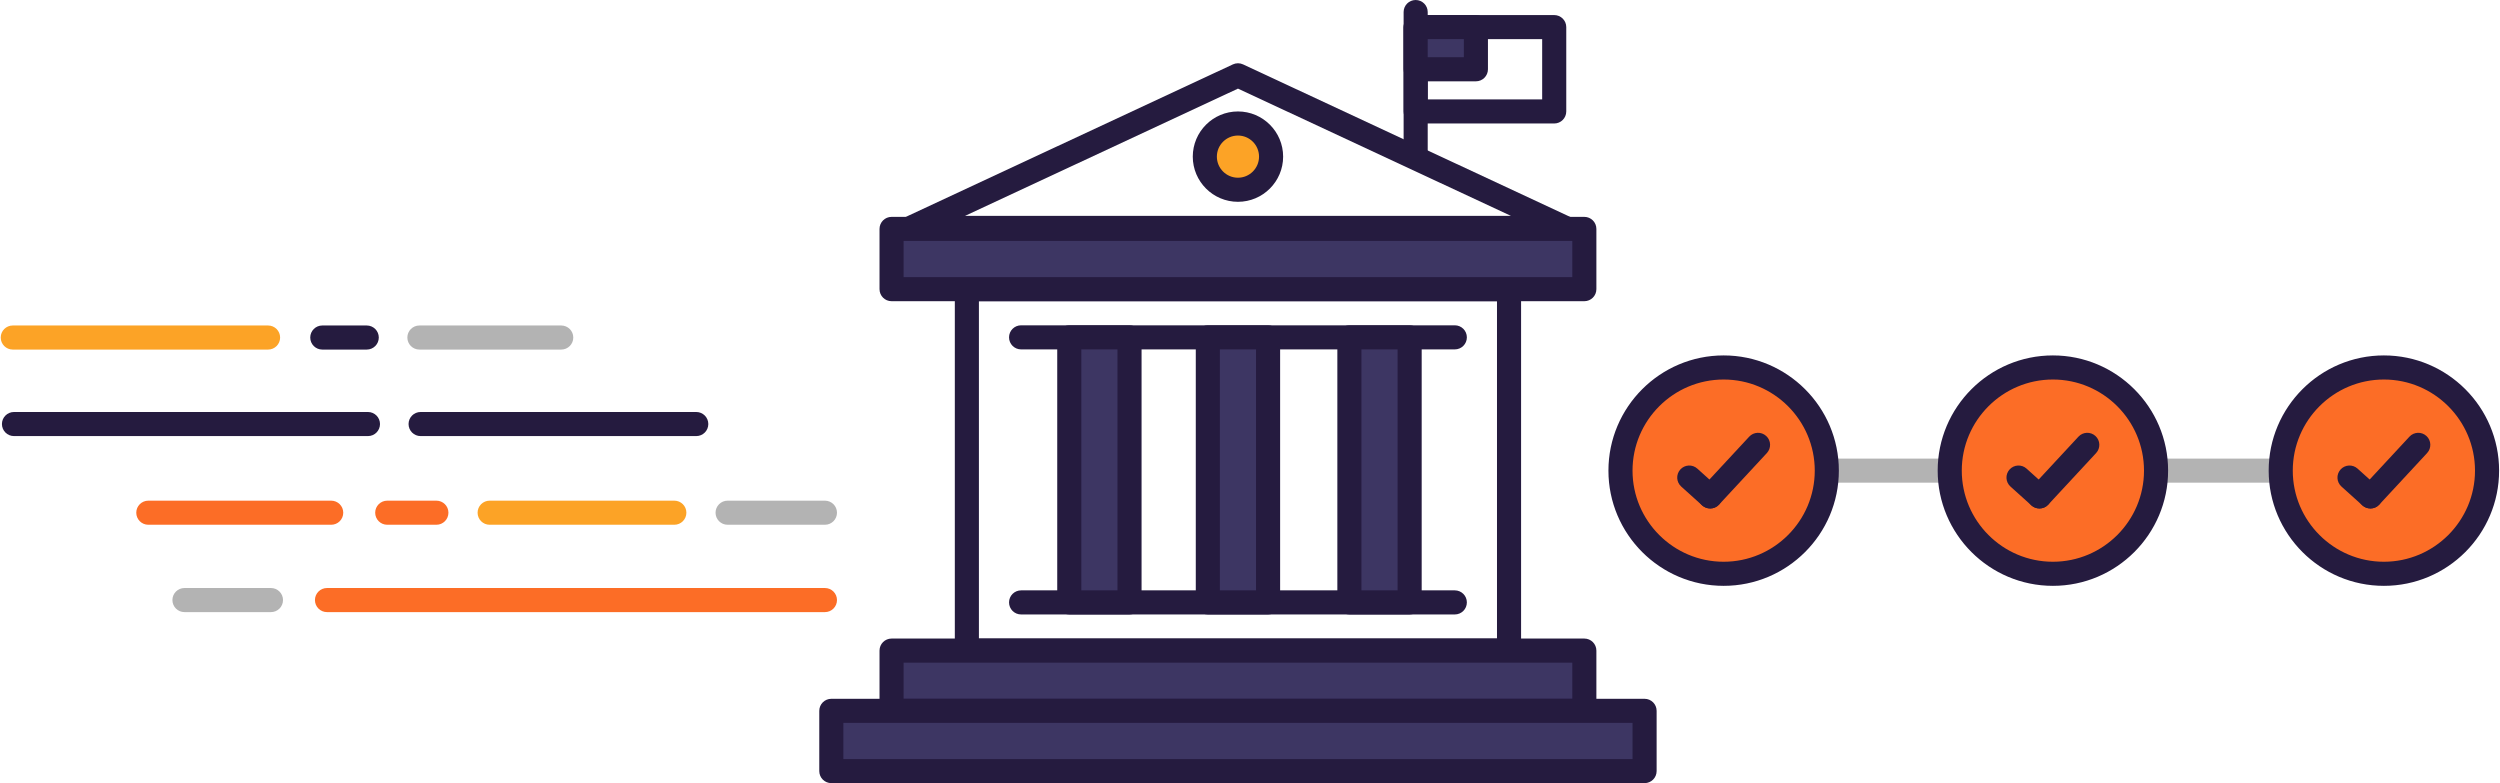 <svg xmlns="http://www.w3.org/2000/svg" viewBox="0 0 830 260" enable-background="new 0 0 830 260"><switch><g><g><path d="m501 220h-180c-2.209 0-4-1.791-4-4v-120c0-2.209 1.791-4 4-4h180c2.209 0 4 1.791 4 4v120c0 2.209-1.791 4-4 4m-176-8h172v-112h-172v112" fill="#251b3f"/><path d="m519.67 79.67h-217.33c-1.876 0-3.499-1.303-3.905-3.135-.406-1.831.515-3.698 2.215-4.49l108.67-50.667c1.072-.5 2.309-.5 3.381 0l108.67 50.667c1.7.792 2.621 2.659 2.215 4.49-.407 1.832-2.03 3.135-3.906 3.135m-199.29-8h181.24l-90.62-42.25-90.62 42.25" fill="#251b3f"/><path d="m483 116h-144c-2.209 0-4-1.791-4-4s1.791-4 4-4h144c2.209 0 4 1.791 4 4s-1.791 4-4 4" fill="#251b3f"/><path d="m483 204h-144c-2.209 0-4-1.791-4-4s1.791-4 4-4h144c2.209 0 4 1.791 4 4s-1.791 4-4 4" fill="#251b3f"/><g><path fill="#3d3663" d="m296 216h230v20h-230z"/><path d="m526 240h-230c-2.209 0-4-1.791-4-4v-20c0-2.209 1.791-4 4-4h230c2.209 0 4 1.791 4 4v20c0 2.209-1.791 4-4 4m-226-8h222v-12h-222v12" fill="#251b3f"/></g><g><path fill="#3d3663" d="m296 76h230v20h-230z"/><path d="m526 100h-230c-2.209 0-4-1.791-4-4v-20c0-2.209 1.791-4 4-4h230c2.209 0 4 1.791 4 4v20c0 2.209-1.791 4-4 4m-226-8h222v-12h-222v12" fill="#251b3f"/></g><g><path fill="#3d3663" d="m276 236h270v20h-270z"/><path d="m546 260h-270c-2.209 0-4-1.791-4-4v-20c0-2.209 1.791-4 4-4h270c2.209 0 4 1.791 4 4v20c0 2.209-1.791 4-4 4m-266-8h262v-12h-262v12" fill="#251b3f"/></g><g><path fill="#3d3663" d="m355 112h20v88h-20z"/><path d="m375 204h-20c-2.209 0-4-1.791-4-4v-88c0-2.209 1.791-4 4-4h20c2.209 0 4 1.791 4 4v88c0 2.209-1.791 4-4 4m-16-8h12v-80h-12v80" fill="#251b3f"/></g><g><path fill="#3d3663" d="m401 112h20v88h-20z"/><path d="m421 204h-20c-2.209 0-4-1.791-4-4v-88c0-2.209 1.791-4 4-4h20c2.209 0 4 1.791 4 4v88c0 2.209-1.791 4-4 4m-16-8h12v-80h-12v80" fill="#251b3f"/></g><g><path fill="#3d3663" d="m448 112h20v88h-20z"/><path d="m468 204h-20c-2.209 0-4-1.791-4-4v-88c0-2.209 1.791-4 4-4h20c2.209 0 4 1.791 4 4v88c0 2.209-1.791 4-4 4m-16-8h12v-80h-12v80" fill="#251b3f"/></g><g><circle cx="411" cy="52" r="11" fill="#fca326"/><path d="m411 67c-8.271 0-15-6.729-15-15s6.729-15 15-15 15 6.729 15 15-6.729 15-15 15m0-22c-3.859 0-7 3.141-7 7s3.141 7 7 7 7-3.141 7-7-3.141-7-7-7" fill="#251b3f"/></g><path d="m470 54c-2.209 0-4-1.791-4-4v-46c0-2.209 1.791-4 4-4s4 1.791 4 4v46c0 2.209-1.791 4-4 4" fill="#251b3f"/><path d="m516 41h-46c-2.209 0-4-1.791-4-4v-28c0-2.209 1.791-4 4-4h46c2.209 0 4 1.791 4 4v28c0 2.209-1.791 4-4 4m-42-8h38v-20h-38v20" fill="#251b3f"/><g><path fill="#3d3663" d="m470 9h20v14h-20z"/><path d="m490 27h-20c-2.209 0-4-1.791-4-4v-14c0-2.209 1.791-4 4-4h20c2.209 0 4 1.791 4 4v14c0 2.209-1.791 4-4 4m-16-8h12v-6h-12v6" fill="#251b3f"/></g></g><path d="m121.76 116.06h-14.76c-2.209 0-4-1.791-4-4s1.791-4 4-4h14.76c2.209 0 4 1.791 4 4s-1.791 4-4 4" fill="#251b3f"/><path d="m89 116.06h-84.76c-2.209 0-4-1.791-4-4s1.791-4 4-4h84.76c2.209 0 4 1.791 4 4s-1.791 4-4 4" fill="#fca326"/><path d="m186.33 116.06h-47.09c-2.209 0-4-1.791-4-4s1.791-4 4-4h47.09c2.209 0 4 1.791 4 4s-1.791 4-4 4" opacity=".3"/><path d="m122.16 144.78h-117.52c-2.209 0-4-1.791-4-4s1.791-4 4-4h117.52c2.209 0 4 1.791 4 4s-1.791 4-4 4" fill="#251b3f"/><path d="m231.16 144.78h-91.52c-2.209 0-4-1.791-4-4s1.791-4 4-4h91.52c2.209 0 4 1.791 4 4s-1.792 4-4 4" fill="#251b3f"/><path d="m109.96 174.22h-60.72c-2.209 0-4-1.791-4-4s1.791-4 4-4h60.72c2.209 0 4 1.791 4 4s-1.791 4-4 4" fill="#fc6d26"/><path d="m144.88 174.22h-16.32c-2.209 0-4-1.791-4-4s1.791-4 4-4h16.32c2.209 0 4 1.791 4 4s-1.791 4-4 4" fill="#fc6d26"/><path d="m273.88 174.22h-32.32c-2.209 0-4-1.791-4-4s1.791-4 4-4h32.32c2.209 0 4 1.791 4 4s-1.791 4-4 4" opacity=".3"/><path d="m223.88 174.22h-61.32c-2.209 0-4-1.791-4-4s1.791-4 4-4h61.32c2.209 0 4 1.791 4 4s-1.791 4-4 4" fill="#fca326"/><path d="m89.96 203.22h-28.72c-2.209 0-4-1.791-4-4s1.791-4 4-4h28.72c2.209 0 4 1.791 4 4s-1.791 4-4 4" opacity=".3"/><path d="m273.88 203.22h-165.32c-2.209 0-4-1.791-4-4s1.791-4 4-4h165.32c2.209 0 4 1.791 4 4s-1.791 4-4 4" fill="#fc6d26"/><path d="m756.06 160.25h-39.27c-2.209 0-4-1.791-4-4s1.791-4 4-4h39.27c2.209 0 4 1.791 4 4s-1.791 4-4 4" opacity=".3"/><path d="m646.06 160.25h-39.27c-2.209 0-4-1.791-4-4s1.791-4 4-4h39.27c2.209 0 4 1.791 4 4s-1.791 4-4 4" opacity=".3"/><g><circle cx="572.25" cy="156.25" r="34.25" fill="#fc6d26"/><path d="m572.25 194.5c-21.09 0-38.25-17.16-38.25-38.25s17.16-38.25 38.25-38.25 38.25 17.16 38.25 38.25-17.16 38.25-38.25 38.25m0-68.5c-16.68 0-30.25 13.57-30.25 30.25s13.57 30.25 30.25 30.25 30.25-13.57 30.25-30.25-13.57-30.25-30.25-30.25" fill="#251b3f"/></g><g><circle cx="681.57" cy="156.25" r="34.25" fill="#fc6d26"/><path d="m681.56 194.5c-21.09 0-38.25-17.16-38.25-38.25s17.16-38.25 38.25-38.25 38.25 17.16 38.25 38.25-17.16 38.25-38.25 38.25m0-68.5c-16.68 0-30.25 13.57-30.25 30.25s13.57 30.25 30.25 30.25 30.25-13.57 30.25-30.25-13.57-30.25-30.25-30.25" fill="#251b3f"/></g><g><circle cx="791.45" cy="156.25" r="34.25" fill="#fc6d26"/><path d="m791.45 194.5c-21.09 0-38.25-17.16-38.25-38.25s17.16-38.25 38.25-38.25 38.25 17.16 38.25 38.25-17.16 38.25-38.25 38.25m0-68.5c-16.68 0-30.25 13.57-30.25 30.25s13.57 30.25 30.25 30.25 30.25-13.57 30.25-30.25-13.57-30.25-30.25-30.25" fill="#251b3f"/></g><g><path d="m567.78 168.81c-.954 0-1.912-.339-2.677-1.028l-6.945-6.258c-1.641-1.479-1.772-4.01-.294-5.649 1.479-1.64 4.01-1.773 5.649-.294l6.945 6.258c1.641 1.479 1.772 4.01.294 5.649-.789.876-1.878 1.322-2.972 1.322" fill="#251b3f"/><path d="m567.78 168.81c-.974 0-1.949-.354-2.72-1.067-1.619-1.503-1.714-4.03-.212-5.653l15.889-17.12c1.502-1.619 4.03-1.713 5.653-.212 1.619 1.503 1.714 4.03.212 5.653l-15.889 17.13c-.787.85-1.858 1.279-2.933 1.279" fill="#251b3f"/></g><g><path d="m677.09 168.81c-.954 0-1.912-.339-2.677-1.028l-6.945-6.258c-1.641-1.479-1.772-4.01-.294-5.649 1.48-1.64 4.01-1.773 5.649-.294l6.945 6.258c1.641 1.479 1.772 4.01.294 5.649-.79.876-1.878 1.322-2.972 1.322" fill="#251b3f"/><path d="m677.09 168.81c-.974 0-1.949-.354-2.72-1.067-1.619-1.503-1.714-4.03-.212-5.653l15.889-17.12c1.502-1.619 4.03-1.713 5.653-.212 1.619 1.503 1.714 4.03.212 5.653l-15.889 17.13c-.788.85-1.859 1.279-2.933 1.279" fill="#251b3f"/></g><g><path d="m786.98 168.81c-.954 0-1.912-.339-2.677-1.028l-6.945-6.258c-1.641-1.479-1.772-4.01-.294-5.649 1.48-1.64 4.01-1.773 5.649-.294l6.945 6.258c1.641 1.479 1.772 4.01.294 5.649-.79.876-1.879 1.322-2.972 1.322" fill="#251b3f"/><path d="m786.98 168.81c-.974 0-1.949-.354-2.72-1.067-1.619-1.503-1.714-4.03-.212-5.653l15.888-17.12c1.502-1.619 4.03-1.713 5.653-.212 1.619 1.503 1.714 4.03.212 5.653l-15.888 17.13c-.788.85-1.859 1.279-2.933 1.279" fill="#251b3f"/></g></g></switch></svg>